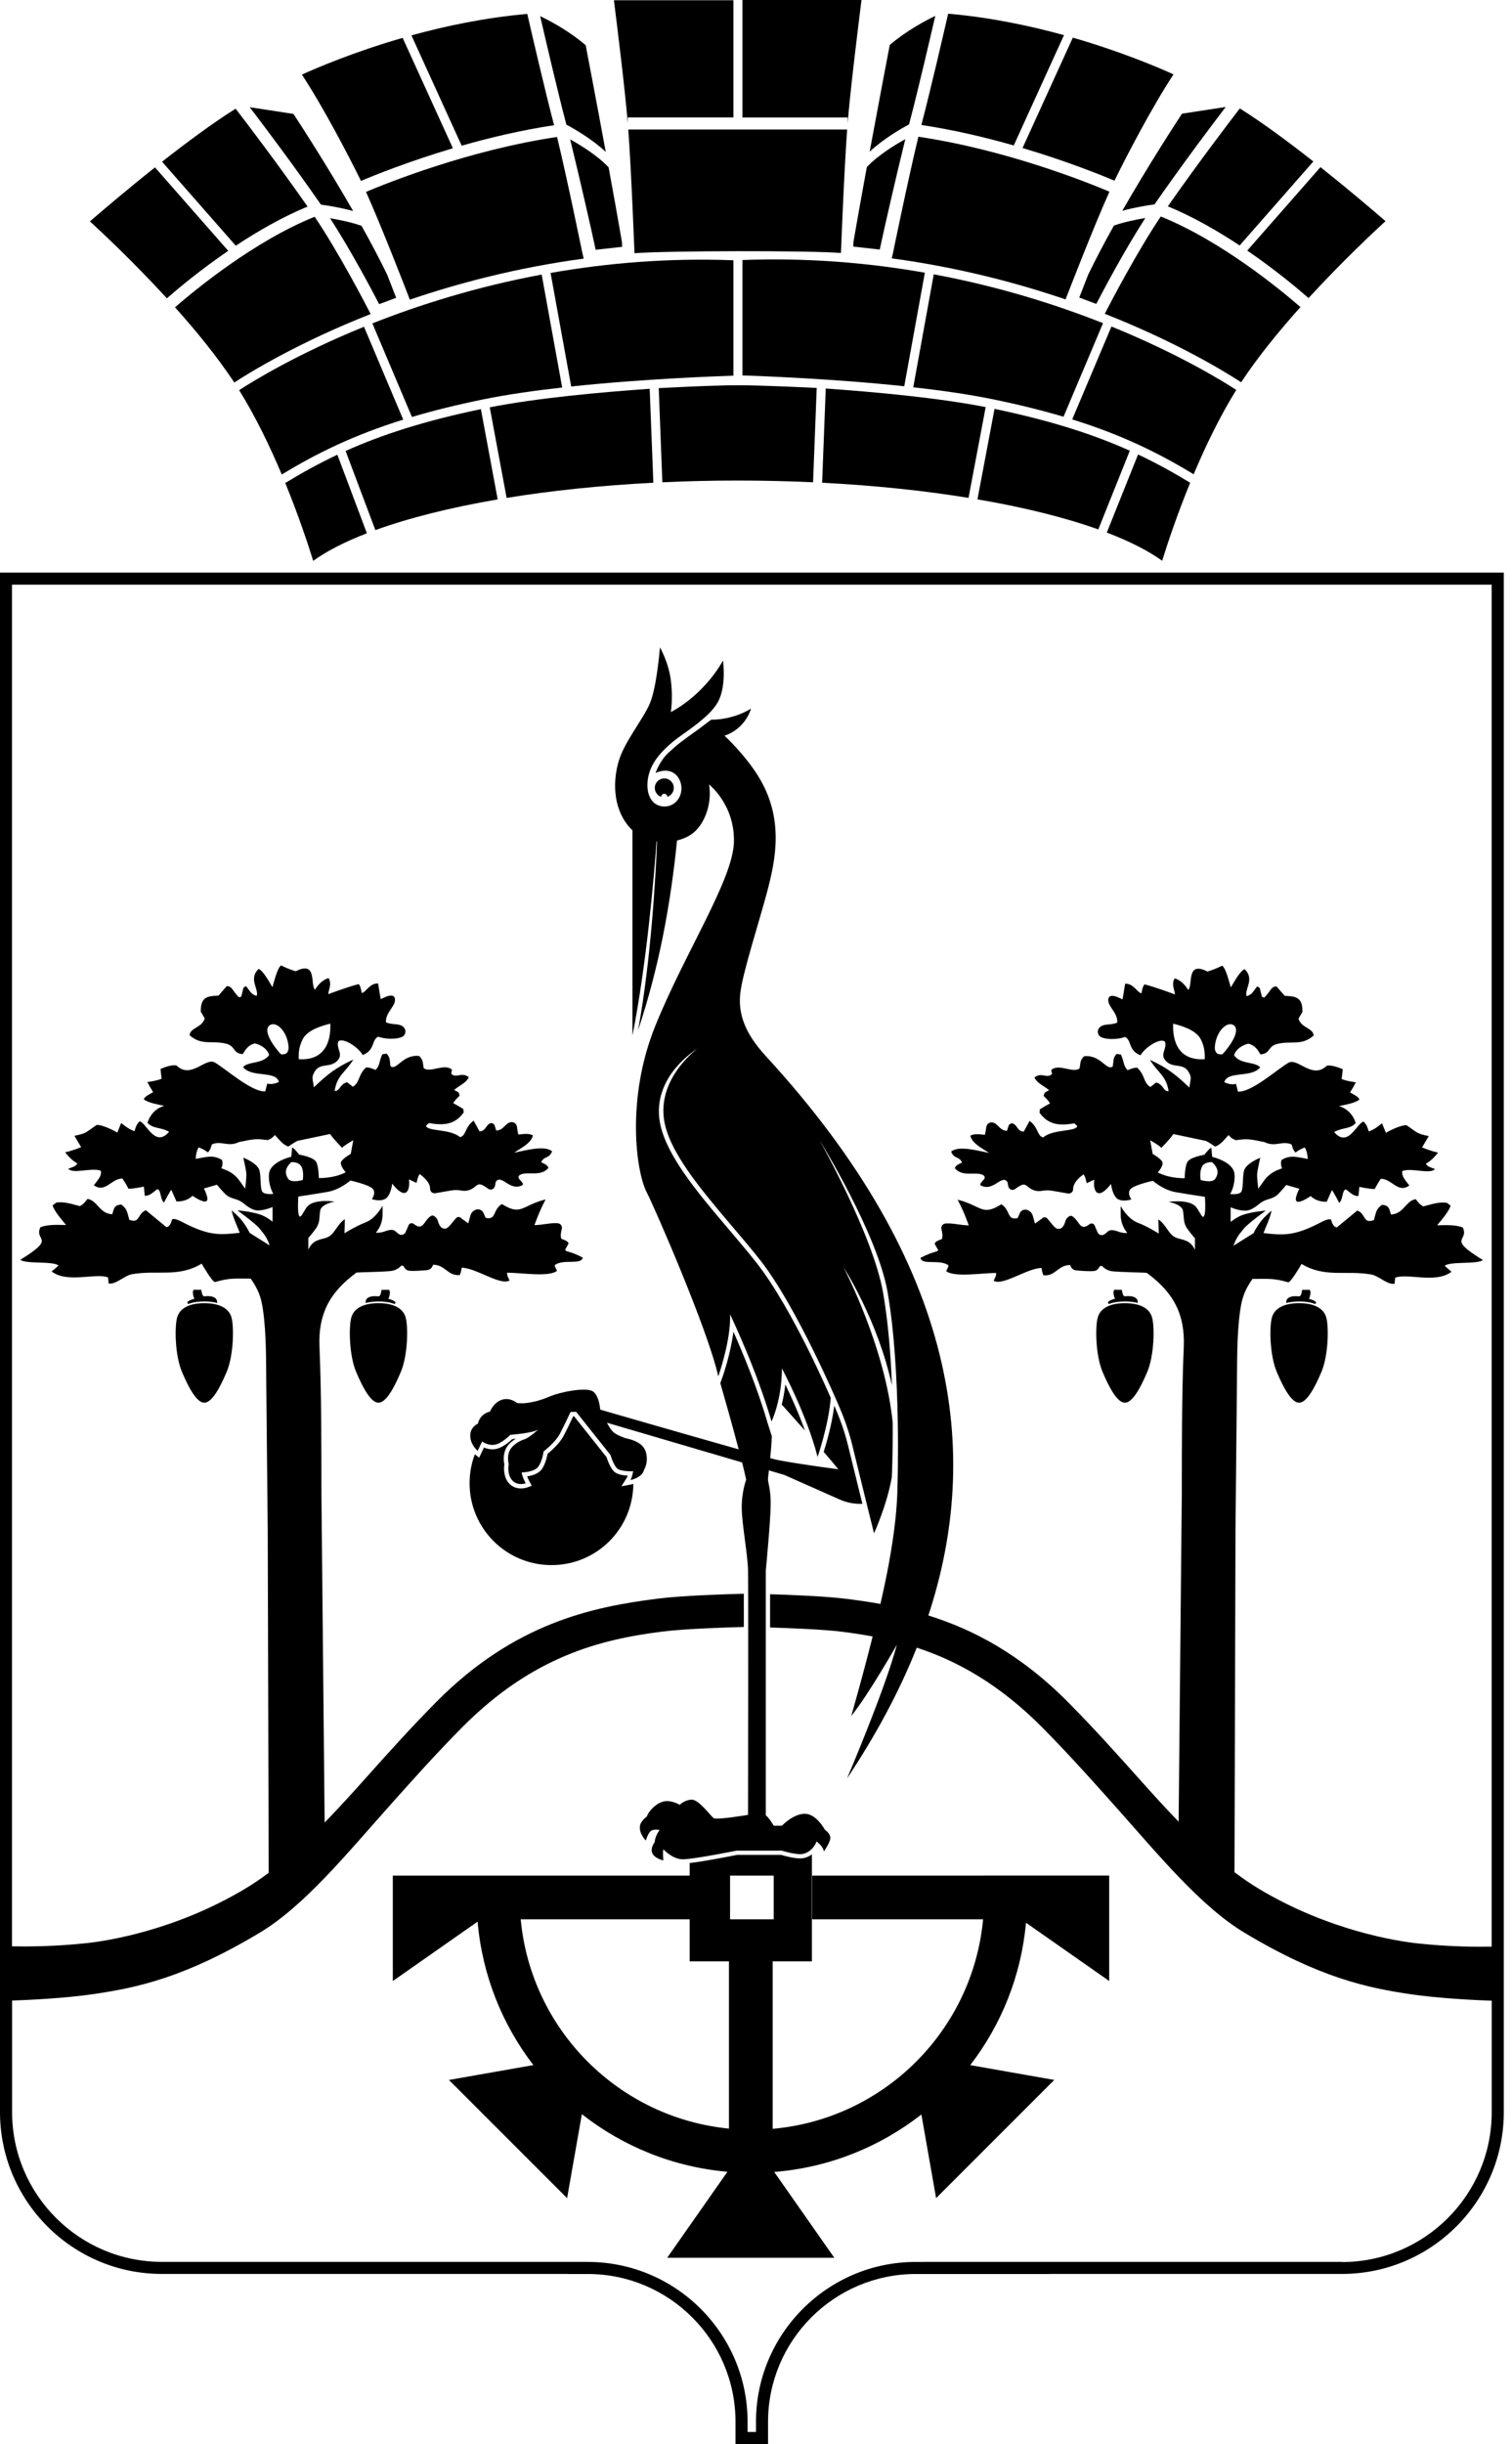 <?xml version="1.0" encoding="UTF-8"?> <svg xmlns="http://www.w3.org/2000/svg" width="112" height="181" viewBox="0 0 112 181" fill="none"><g clip-path="url(#clip0_314_259)"><path d="M48.295 135.545C48.577 135.445 48.858 135.525 48.858 135.525C48.858 135.525 48.517 135.967 48.496 136.428C48.496 136.428 48.155 136.83 48.316 137.23C48.476 137.632 49.138 137.773 49.138 137.773C49.138 137.773 49.078 137.19 49.138 136.951C49.138 136.951 49.799 137.692 50.584 137.692C51.368 137.692 54.559 137.051 54.559 137.051H57.919C57.919 137.051 58.994 137.393 59.477 137.292C59.959 137.192 60.359 136.77 60.48 136.37C60.48 136.37 60.983 136.712 61.023 137.112C61.023 137.112 61.505 136.45 61.505 136.108C61.505 135.766 61.103 135.505 61.103 135.505C61.103 135.505 60.48 134.321 59.617 134.321C58.755 134.321 57.919 135.203 57.919 135.203H57.314C57.314 135.203 56.947 134.58 56.726 134.441V116.313C56.726 116.313 57.088 112.51 57.088 111.371C57.088 110.231 56.887 109.829 56.887 109.547C56.887 109.474 56.916 109.23 56.954 108.891L58.093 109.226L62.194 111.045C62.676 111.259 63.199 111.369 63.729 111.369H63.881C63.528 109.943 63.087 108.16 62.812 107.027C62.544 105.912 62.127 104.848 61.798 104.1C61.626 105.456 61.233 106.828 61.014 107.521C61.47 108.048 61.863 108.511 62.097 108.81C62.097 108.81 61.461 108.725 60.643 108.609L60.413 108.576C59.329 108.419 58.015 108.218 57.423 108.079C57.347 108.062 57.222 108.028 57.052 107.983C57.104 107.469 57.151 106.895 57.171 106.361L56.847 105.342C56.109 102.786 54.985 100.103 54.328 98.621C54.116 100.297 53.535 101.935 53.504 102.02L53.356 102.431C53.629 103.376 54.226 105.461 54.717 107.333C50.887 106.249 44.463 104.393 44.463 104.393C44.463 104.393 44.381 103.255 43.856 103.007C43.328 102.757 41.612 103.034 40.642 103.45C39.673 103.865 38.897 103.921 38.676 103.921C38.455 103.921 38.305 103.903 38.305 103.903C38.305 103.903 37.789 103.456 37.17 103.662C36.551 103.868 36.294 104.538 36.294 104.538C36.294 104.538 35.572 104.659 35.401 105.432C35.401 105.432 34.815 105.673 34.833 106.343C34.851 107.014 35.383 107.443 35.383 107.443L35.709 106.754C35.709 106.754 36.189 107.099 36.705 106.978C37.221 106.857 37.805 106.256 37.805 106.256C37.805 106.256 39.507 106.131 39.885 105.858C39.885 105.858 39.163 106.497 38.87 106.582C38.578 106.667 37.977 106.96 37.753 107.425C37.53 107.89 37.684 108.421 37.684 108.421C37.684 108.421 37.53 109.143 37.925 109.608C38.321 110.073 38.94 109.849 38.94 109.849C38.94 109.849 38.665 109.333 38.647 109.04C38.647 109.04 39.61 109.04 39.903 108.576C40.196 108.111 40.265 107.492 40.265 107.492C40.265 107.492 41.141 106.804 41.451 106.22C41.762 105.635 42.26 104.569 42.26 104.569L42.674 104.551L45.219 107.749C45.219 107.749 45.424 108.455 45.699 108.73C45.974 109.005 46.903 108.953 46.903 108.953C46.903 108.953 46.818 109.418 46.698 109.606C46.698 109.606 47.592 109.434 47.712 108.832C47.712 108.832 48.005 108.403 47.884 107.715C47.764 107.027 47.248 106.701 46.302 106.495C46.302 106.495 45.632 106.272 45.391 106.015C45.149 105.758 44.962 105.362 44.962 105.362L54.972 108.303C55.088 108.768 55.191 109.199 55.273 109.577C55.273 109.577 54.914 110.524 54.945 111.762C54.976 113 55.379 115.075 55.41 116.284C55.441 117.493 55.41 134.401 55.41 134.401C55.41 134.401 53.077 134.799 52.858 134.638C52.639 134.477 51.754 133.253 51.231 133.273C50.709 133.293 50.349 133.655 50.349 133.655C50.349 133.655 49.627 133.212 49.004 133.454C48.38 133.695 47.96 134.316 47.92 134.517C47.92 134.517 47.437 134.859 47.397 135.259C47.357 135.659 47.598 136.041 47.84 136.303C47.84 136.303 48.021 135.641 48.302 135.541L48.295 135.545Z" fill="black"></path><path d="M58.172 102.529C58.109 103.099 58.011 103.597 57.906 104.015C58.254 104.404 58.918 105.141 59.626 105.941C59.144 104.61 58.576 103.365 58.174 102.529H58.172Z" fill="black"></path><path d="M46.032 110.064L46.425 109.445C46.445 109.412 46.47 109.351 46.494 109.277C46.001 109.253 45.657 109.148 45.471 108.962C45.19 108.681 44.991 108.107 44.928 107.908L42.522 104.882H42.461C42.307 105.213 41.965 105.926 41.728 106.375C41.453 106.893 40.808 107.461 40.557 107.669C40.52 107.894 40.412 108.366 40.169 108.752C39.927 109.137 39.413 109.28 39.047 109.333C39.098 109.467 39.165 109.608 39.217 109.709L39.389 110.03L39.045 110.156C39.025 110.162 38.837 110.229 38.589 110.229C38.22 110.229 37.907 110.089 37.682 109.823C37.271 109.34 37.327 108.667 37.36 108.442C37.32 108.254 37.246 107.754 37.467 107.298C37.624 106.972 37.921 106.721 38.207 106.549C38.108 106.558 38.019 106.567 37.943 106.574C37.744 106.764 37.255 107.186 36.775 107.298C36.678 107.32 36.578 107.331 36.475 107.331C36.234 107.331 36.015 107.269 35.849 107.199L35.492 107.952L35.179 107.7C35.179 107.7 35.177 107.7 35.175 107.695C34.922 108.361 34.784 109.083 34.784 109.838C34.784 113.188 37.498 115.905 40.85 115.905C44.202 115.905 46.888 113.217 46.914 109.89C46.825 109.917 46.763 109.93 46.751 109.932L46.03 110.071V110.064H46.032Z" fill="black"></path><path d="M38.571 142.135H51.088V145.25H53.997V157.635C45.826 156.835 39.333 150.317 38.571 142.135ZM54.08 138.902H57.313V142.135H54.08V138.902ZM72.822 138.902H60.162V142.135H72.822C72.054 150.373 65.48 156.922 57.235 157.651V145.25H60.142V137.329C59.965 137.456 59.764 137.554 59.541 137.601C59.46 137.619 59.369 137.626 59.266 137.626C58.766 137.626 58.062 137.425 57.872 137.367H54.589C54.292 137.427 52.203 137.84 51.088 137.97V138.902H29.097V146.707L35.378 142.309C35.722 146.286 37.208 149.938 39.509 152.932L33.255 154.033L36.49 157.269L38.772 159.55L42.007 162.786L43.102 156.567C46.125 158.94 49.832 160.477 53.883 160.833L49.421 167.203H61.802L57.349 160.846C61.445 160.518 65.196 158.978 68.251 156.589L69.341 162.783L72.577 159.548L74.858 157.267L78.093 154.031L71.871 152.934C74.159 149.96 75.642 146.338 76 142.39L82.162 146.704V138.899H72.813H72.822V138.902Z" fill="black"></path><path d="M73.013 30.147C69.531 29.466 64.904 29.034 61.166 28.773L60.898 35.749C64.792 35.95 68.448 36.334 71.743 36.87L73.013 30.147Z" fill="black"></path><path d="M88.16 35.751C86.937 35.005 85.684 34.307 84.301 33.657L81.986 39.44C83.659 40.079 85.045 40.778 86.086 41.527C86.488 40.235 87.192 38.115 88.16 35.751Z" fill="black"></path><path d="M91.57 28.887C91.57 28.887 91.574 28.88 91.576 28.876C90.524 28.192 87.264 26.188 82.33 24.181L79.423 31.059C83.144 32.218 85.852 33.566 88.419 35.123C89.288 33.063 90.345 30.86 91.57 28.887Z" fill="black"></path><path d="M83.69 33.378C81.052 32.193 77.919 31.168 73.669 30.281L72.404 36.98C75.854 37.569 78.889 38.325 81.356 39.207L83.69 33.378Z" fill="black"></path><path d="M85.519 15.134C87.664 12.052 89.798 9.226 90.794 7.921L87.556 8.419C87.13 9.065 85.114 12.157 83.132 15.61C84.017 15.364 84.962 15.212 85.519 15.134Z" fill="black"></path><path d="M67.649 28.679C69.721 28.913 71.747 29.202 73.468 29.553C75.457 29.959 77.206 30.395 78.779 30.862L81.706 23.933C78.241 22.561 74.004 21.216 69.167 20.315L67.649 28.679Z" fill="black"></path><path d="M91.826 18.179L97.285 11.958C95.475 10.535 93.534 9.094 91.838 8.03C91.105 8.982 88.837 11.952 86.506 15.279C88.379 16.052 90.211 17.109 91.826 18.179Z" fill="black"></path><path d="M96.93 22.074C99.402 19.379 101.761 17.174 102.63 16.376C101.587 15.476 99.804 13.961 97.813 12.377L92.388 18.557C94.461 19.976 96.115 21.361 96.93 22.074Z" fill="black"></path><path d="M82.511 16.707C81.832 17.924 81.177 19.16 80.614 20.324C80.326 21.05 80.091 21.658 79.944 22.036L81.206 22.507C81.747 21.468 83.307 18.512 84.84 16.144C84.111 16.269 83.204 16.456 82.511 16.707Z" fill="black"></path><path d="M36.866 36.984L35.621 30.299C31.373 31.184 28.241 32.212 25.6 33.396L27.805 39.257C30.29 38.356 33.362 37.585 36.866 36.984Z" fill="black"></path><path d="M43.156 18.816C43.142 18.756 42.016 13.246 41.263 10.142C34.73 11.116 28.703 13.538 27.112 14.211C28.326 16.921 30.14 21.62 30.359 22.192C33.894 20.986 38.26 19.824 43.238 19.151L43.156 18.816Z" fill="black"></path><path d="M66.134 18.798L66.052 19.133C71.03 19.806 75.396 20.97 78.931 22.174C79.152 21.602 80.967 16.903 82.18 14.195C80.587 13.52 74.563 11.098 68.029 10.126C67.274 13.227 66.148 18.738 66.134 18.798Z" fill="black"></path><path d="M30.513 30.88C32.084 30.413 33.834 29.977 35.822 29.571C37.545 29.22 39.569 28.932 41.643 28.697L40.124 20.334C35.286 21.234 31.05 22.579 27.584 23.949L30.513 30.88Z" fill="black"></path><path d="M68.508 20.195C64.39 19.471 59.854 19.073 54.996 19.256V27.801C56.352 27.852 61.728 28.042 66.982 28.605L68.508 20.195Z" fill="black"></path><path d="M48.396 35.749L48.125 28.791C44.387 29.052 39.76 29.484 36.278 30.163L37.527 36.873C40.83 36.337 44.494 35.95 48.396 35.749Z" fill="black"></path><path d="M54.645 35.588C56.547 35.588 58.412 35.631 60.227 35.716L60.497 28.729C60.497 28.729 56.591 28.53 54.645 28.53C52.699 28.53 48.795 28.744 48.795 28.744L49.063 35.716C50.878 35.631 52.744 35.588 54.645 35.588Z" fill="black"></path><path d="M54.326 19.274C49.459 19.091 44.91 19.487 40.783 20.213L42.311 28.623C47.607 28.056 53.027 27.868 54.326 27.819V19.274Z" fill="black"></path><path d="M96.329 22.74C94.827 21.435 90.443 17.828 85.983 16.034C84.243 18.61 82.267 22.398 81.834 23.238C87.201 25.349 90.792 27.562 91.938 28.31C93.165 26.442 94.747 24.507 96.329 22.74Z" fill="black"></path><path d="M24.451 16.162C25.984 18.53 27.546 21.484 28.087 22.525L29.347 22.054C29.202 21.676 28.965 21.068 28.679 20.342C28.116 19.178 27.461 17.942 26.779 16.725C26.089 16.474 25.182 16.287 24.451 16.162Z" fill="black"></path><path d="M26.159 15.628C24.177 12.175 22.162 9.083 21.737 8.437L18.497 7.939C19.494 9.244 21.628 12.07 23.773 15.152C24.331 15.23 25.274 15.382 26.159 15.628Z" fill="black"></path><path d="M26.737 13.399C27.684 12.997 30.236 11.963 33.548 10.979L29.825 2.804C26.174 3.858 23.414 5.047 22.364 5.525C23.966 7.965 25.852 11.592 26.668 13.254C26.69 13.301 26.712 13.35 26.737 13.399Z" fill="black"></path><path d="M22.784 15.297C20.454 11.97 18.186 9 17.453 8.048C15.759 9.112 13.818 10.553 12.005 11.976L17.466 18.197C19.08 17.127 20.912 16.07 22.784 15.297Z" fill="black"></path><path d="M82.553 13.382C82.578 13.332 82.602 13.283 82.625 13.236C83.438 11.574 85.324 7.947 86.926 5.507C85.876 5.029 83.116 3.841 79.468 2.788L75.743 10.962C79.054 11.945 81.606 12.979 82.553 13.382Z" fill="black"></path><path d="M27.177 39.492L24.99 33.675C23.609 34.325 22.355 35.023 21.131 35.769C22.094 38.124 22.798 40.238 23.2 41.532C24.214 40.803 25.557 40.117 27.177 39.492Z" fill="black"></path><path d="M20.872 35.141C23.439 33.581 26.15 32.236 29.868 31.076L26.963 24.199C22.029 26.205 18.77 28.207 17.715 28.893C17.717 28.898 17.719 28.9 17.721 28.904C18.946 30.878 20.003 33.081 20.872 35.141Z" fill="black"></path><path d="M41.044 9.272C41.038 9.252 41.033 9.232 41.029 9.212C40.405 6.857 39.362 2.359 39.058 1.032C35.977 1.298 33.032 1.917 30.477 2.62L34.198 10.79C36.28 10.193 38.627 9.637 41.044 9.272Z" fill="black"></path><path d="M12.361 22.092C13.178 21.379 14.83 19.994 16.905 18.575L11.48 12.395C9.487 13.979 7.706 15.494 6.661 16.394C7.53 17.192 9.889 19.397 12.361 22.092Z" fill="black"></path><path d="M12.962 22.758C14.547 24.525 16.126 26.46 17.353 28.328C18.499 27.58 22.092 25.368 27.457 23.256C27.026 22.416 25.051 18.629 23.308 16.052C18.848 17.846 14.464 21.453 12.962 22.758Z" fill="black"></path><path d="M63.206 18.262L65.167 18.481C65.42 17.261 66.383 13.04 67.06 10.305C66.327 10.707 65.053 11.48 64.209 12.374C63.862 14.262 63.516 16.193 63.221 17.896C63.215 18.032 63.21 18.157 63.206 18.262Z" fill="black"></path><path d="M62.788 9.128C62.991 6.603 63.614 1.6 63.815 0H54.996V8.699H62.788V9.128Z" fill="black"></path><path d="M67.4 8.967C67.972 6.806 68.901 2.82 69.279 1.178C68.466 1.571 67.103 2.306 65.907 3.332C65.782 3.991 65.127 7.407 64.419 11.235C65.393 10.31 66.814 9.483 67.335 9.215C67.357 9.128 67.38 9.045 67.4 8.967Z" fill="black"></path><path d="M68.249 9.255C70.664 9.619 73.011 10.178 75.093 10.772L78.813 2.603C76.26 1.899 73.314 1.281 70.235 1.015C69.929 2.342 68.888 6.84 68.265 9.195C68.258 9.215 68.254 9.235 68.249 9.255Z" fill="black"></path><path d="M62.294 18.734V18.694C62.298 18.631 62.519 12.759 62.752 9.593H46.539C46.771 12.755 46.994 18.649 46.997 18.709V18.752C49.434 18.564 59.856 18.546 62.294 18.734Z" fill="black"></path><path d="M44.123 18.497L46.085 18.28C46.081 18.175 46.076 18.05 46.069 17.914C45.777 16.209 45.428 14.28 45.082 12.392C44.239 11.499 42.964 10.725 42.233 10.323C42.908 13.058 43.871 17.279 44.123 18.497Z" fill="black"></path><path d="M46.503 8.698H54.326V0.018H45.475C45.676 1.617 46.3 6.62 46.503 9.145V8.698Z" fill="black"></path><path d="M41.956 9.233C42.477 9.501 43.898 10.326 44.872 11.253C44.166 7.425 43.511 4.009 43.384 3.35C42.191 2.324 40.828 1.587 40.012 1.196C40.392 2.838 41.319 6.824 41.891 8.985C41.914 9.063 41.934 9.146 41.956 9.233Z" fill="black"></path><path d="M15.134 103.879C15.686 103.879 16.278 102.813 16.792 101.591C17.306 100.367 17.344 98.275 17.147 97.567C16.951 96.856 16.2 96.508 15.134 96.508C14.068 96.508 13.319 96.856 13.121 97.567C12.924 98.278 12.962 100.369 13.476 101.591C13.99 102.813 14.582 103.879 15.134 103.879Z" fill="black"></path><path d="M13.945 96.57C14.271 96.445 14.669 96.38 15.134 96.38C15.489 96.38 15.809 96.418 16.084 96.492C16.104 96.293 16.032 95.911 15.134 95.998C14.957 96.016 14.91 95.52 14.91 95.52C14.91 95.52 14.546 95.52 14.403 95.513C14.193 95.509 14.32 96.061 14.403 96.181C14.403 96.181 14.068 96.255 13.925 96.385C13.838 96.463 13.892 96.528 13.945 96.566V96.57Z" fill="black"></path><path d="M28.036 96.508C26.97 96.508 26.221 96.856 26.023 97.567C25.826 98.278 25.864 100.369 26.378 101.591C26.892 102.816 27.484 103.879 28.036 103.879C28.588 103.879 29.18 102.813 29.694 101.591C30.208 100.367 30.246 98.275 30.049 97.567C29.852 96.856 29.102 96.508 28.036 96.508Z" fill="black"></path><path d="M28.035 96.38C28.5 96.38 28.898 96.445 29.224 96.57C29.278 96.532 29.331 96.467 29.244 96.389C29.101 96.259 28.766 96.186 28.766 96.186C28.849 96.063 28.976 95.513 28.766 95.518C28.623 95.52 28.259 95.524 28.259 95.524C28.259 95.524 28.212 96.02 28.035 96.002C27.137 95.913 27.063 96.295 27.086 96.496C27.36 96.422 27.68 96.385 28.035 96.385V96.38Z" fill="black"></path><path d="M96.229 96.508C95.163 96.508 94.414 96.856 94.215 97.567C94.019 98.278 94.057 100.369 94.571 101.591C95.085 102.813 95.677 103.879 96.229 103.879C96.781 103.879 97.373 102.813 97.887 101.591C98.4 100.367 98.439 98.275 98.242 97.567C98.045 96.856 97.294 96.508 96.229 96.508Z" fill="black"></path><path d="M96.228 96.38C96.693 96.38 97.091 96.445 97.417 96.57C97.471 96.532 97.524 96.467 97.437 96.389C97.294 96.259 96.959 96.186 96.959 96.186C97.041 96.063 97.169 95.513 96.959 95.518C96.816 95.52 96.452 95.524 96.452 95.524C96.452 95.524 96.405 96.02 96.228 96.002C95.33 95.913 95.256 96.295 95.279 96.496C95.553 96.422 95.873 96.385 96.228 96.385V96.38Z" fill="black"></path><path d="M83.327 103.879C83.879 103.879 84.471 102.813 84.985 101.591C85.499 100.367 85.537 98.275 85.34 97.567C85.143 96.856 84.393 96.508 83.327 96.508C82.261 96.508 81.512 96.856 81.314 97.567C81.117 98.278 81.155 100.369 81.669 101.591C82.183 102.816 82.775 103.879 83.327 103.879Z" fill="black"></path><path d="M82.138 96.57C82.464 96.445 82.862 96.38 83.327 96.38C83.682 96.38 84.001 96.418 84.276 96.492C84.296 96.293 84.225 95.911 83.327 95.998C83.15 96.016 83.103 95.52 83.103 95.52C83.103 95.52 82.739 95.52 82.596 95.513C82.386 95.509 82.513 96.061 82.596 96.181C82.596 96.181 82.261 96.255 82.118 96.385C82.031 96.463 82.084 96.528 82.138 96.566V96.57Z" fill="black"></path><path d="M48.979 59.011C48.979 58.886 49.082 58.783 49.207 58.783C49.332 58.783 49.435 58.886 49.435 59.011C49.709 58.915 49.911 58.656 49.911 58.35C49.911 57.961 49.596 57.646 49.207 57.646C48.818 57.646 48.503 57.961 48.503 58.35C48.503 58.658 48.702 58.917 48.979 59.011Z" fill="black"></path><path d="M89.024 86.419C89.217 86.012 89.789 86.066 89.789 86.066C90.291 86.544 90.258 86.919 90.03 87.284C89.8 87.652 88.939 87.386 88.939 87.386C88.939 87.386 88.832 86.825 89.024 86.421V86.419ZM89.985 77.559C90.055 76.388 90.906 75.562 91.406 75.941C91.936 76.373 90.973 77.629 90.557 78.069C90.309 78.111 90.159 78.026 90.126 77.99C90.021 77.874 89.976 77.716 89.985 77.559ZM86.897 75.807C87.447 75.944 88.533 76.241 88.922 76.918C89.185 77.421 89.259 77.859 89.239 78.439C87.004 78.583 86.864 76.659 86.9 75.807H86.897ZM86.079 86.008C85.905 85.746 85.385 85.458 85.385 85.458L85.199 84.448C85.199 84.448 85.834 84.79 86.024 85.004C86.024 85.004 86.669 84.361 86.913 83.983L89.335 84.493C89.61 84.64 89.751 84.734 90.008 84.913C90.421 84.776 90.694 84.392 91.002 84.057C91.228 84.291 91.214 84.296 91.531 84.437C92.2 84.359 92.338 84.329 93.008 84.448L93.67 84.582C94.501 84.98 94.95 84.444 95.67 84.752C95.757 85.016 95.775 85.136 95.96 85.351C96.273 85.134 96.297 85.121 96.648 84.975C96.8 85.201 96.858 85.558 96.872 85.827C96.065 85.688 95.585 85.505 94.926 85.905C94.854 86.115 94.892 86.408 94.979 86.515L94.653 86.642C94.24 86.803 93.882 87.082 93.625 87.444L93.205 88.034C93.205 88.034 93.1 87.198 93.122 86.935C93.154 86.577 93.35 85.742 93.35 85.742C93.35 85.742 92.383 86.106 92.171 86.635C92.025 87 92.115 88.005 91.947 88.258C91.779 88.51 91.123 88.423 91.123 88.423C91.123 88.423 91.52 87.786 91.444 86.944C91.362 86.025 89.793 85.675 89.793 85.675C89.793 85.675 89.748 85.288 89.739 85.044C89.733 84.843 89.208 85.52 89.208 85.52C89.208 85.52 88.09 85.688 87.923 86.108C87.755 86.528 87.755 87.254 87.755 87.254C87.755 87.254 86.634 87.29 85.764 86.825C85.764 86.825 86.256 86.276 86.084 86.014L86.079 86.008ZM22.425 87.384C22.425 87.384 21.564 87.65 21.334 87.281C21.107 86.917 21.073 86.544 21.576 86.064C21.576 86.064 22.145 86.012 22.34 86.416C22.532 86.823 22.425 87.382 22.425 87.382V87.384ZM22.443 76.918C22.831 76.241 23.917 75.944 24.467 75.807C24.503 76.659 24.362 78.583 22.128 78.439C22.105 77.859 22.181 77.421 22.445 76.918H22.443ZM20.805 78.069C20.389 77.631 19.426 76.375 19.956 75.941C20.456 75.562 21.308 76.388 21.377 77.559C21.386 77.716 21.341 77.874 21.236 77.99C21.203 78.026 21.051 78.111 20.805 78.069ZM18.244 86.93C18.267 87.194 18.162 88.03 18.162 88.03L17.741 87.44C17.485 87.078 17.127 86.801 16.714 86.638L16.387 86.51C16.474 86.403 16.515 86.11 16.441 85.9C15.78 85.498 15.299 85.684 14.495 85.822C14.508 85.554 14.566 85.197 14.718 84.971C15.069 85.116 15.094 85.129 15.406 85.346C15.592 85.132 15.607 85.011 15.697 84.747C16.416 84.439 16.866 84.975 17.697 84.578L18.358 84.444C19.031 84.325 19.167 84.354 19.835 84.432C20.15 84.291 20.139 84.287 20.365 84.052C20.675 84.388 20.946 84.772 21.359 84.908C21.616 84.73 21.757 84.636 22.032 84.488L24.454 83.979C24.697 84.356 25.343 85 25.343 85C25.533 84.788 26.168 84.444 26.168 84.444L25.982 85.453C25.982 85.453 25.461 85.744 25.287 86.003C25.113 86.264 25.607 86.814 25.607 86.814C24.737 87.277 23.616 87.243 23.616 87.243C23.616 87.243 23.616 86.517 23.448 86.097C23.281 85.677 22.163 85.509 22.163 85.509C22.163 85.509 21.64 84.832 21.632 85.033C21.623 85.277 21.578 85.663 21.578 85.663C21.578 85.663 20.012 86.014 19.927 86.933C19.851 87.775 20.248 88.412 20.248 88.412C20.248 88.412 19.591 88.499 19.424 88.246C19.256 87.994 19.346 86.989 19.201 86.624C18.988 86.093 18.021 85.731 18.021 85.731C18.021 85.731 18.22 86.566 18.249 86.924L18.244 86.93ZM99.406 167.504H68.443V167.509H67.838C61.311 167.509 55.999 172.82 55.999 179.347V180.102H55.376V179.347C55.376 172.82 50.065 167.509 43.538 167.509H43.475V167.504H11.988C5.872 167.504 0.896 162.528 0.896 156.412V148.154C1.98 148.116 4.802 147.989 6.963 147.669C10.117 147.202 13.672 146.469 19.238 143.129C22.568 141.131 25.725 137.232 29.001 133.565C30.625 131.747 32.308 129.865 34.207 127.946C39.422 122.681 44.425 121.414 49.055 120.829C50.715 120.619 53.79 120.521 55.099 120.485C55.099 119.546 55.099 118.709 55.097 118.025C53.783 118.058 50.545 118.159 48.72 118.389C43.858 119.004 38.104 120.197 32.303 126.055C30.355 128.024 28.65 129.932 27.001 131.776C25.98 132.92 25.003 133.988 24.047 134.971L23.81 110.682C23.803 107.038 23.817 103.374 23.665 99.734C23.567 97.363 24.373 95.727 26.411 94.239C26.773 94.212 28.176 94.201 28.936 94.127C29.218 94.101 29.481 93.973 29.68 93.772L29.687 93.766C29.747 93.703 29.85 93.714 29.899 93.786L29.979 93.906C30.053 94.018 30.174 94.092 30.306 94.105C30.67 94.143 31.213 94.096 31.626 94.061C31.8 94.045 31.959 93.942 32.028 93.781C32.046 93.741 32.064 93.701 32.087 93.66C33.014 93.678 33.159 94.514 34.064 94.422C34.151 94.177 34.16 94.136 34.2 93.879C35.268 93.9 37.087 95.236 37.746 94.825C37.632 94.572 37.57 94.519 37.556 94.253C38.593 94.242 40.557 94.59 41.234 94.136C41.25 94.125 41.254 94.105 41.248 94.087L41.105 93.786C41.082 93.739 41.096 93.681 41.138 93.654C41.802 93.229 43.069 93.694 43.165 93.131C42.655 92.865 42.441 92.796 41.943 92.644C41.882 92.626 41.853 92.557 41.885 92.501L42.09 92.143C42.119 92.094 42.108 92.029 42.066 91.989C41.92 91.851 41.8 91.824 41.581 91.743C41.498 91.482 41.556 91.261 41.616 90.997C41.634 90.921 41.625 90.841 41.59 90.771C41.536 90.669 41.433 90.599 41.319 90.588C40.794 90.541 40.195 90.72 39.587 90.727C39.869 89.974 40.046 89.531 40.416 88.823C38.649 89.263 38.624 90.076 37.177 89.165C36.491 89.576 36.781 90.385 35.972 90.186C35.894 90.025 35.852 89.909 35.811 89.82C35.706 89.585 35.418 89.491 35.19 89.609C34.828 89.797 34.862 90.012 34.687 90.593L34.187 90.237C34.144 90.175 34.075 90.135 34.001 90.126C33.921 90.117 33.84 90.146 33.787 90.204C33.499 90.514 33.329 90.807 33.103 90.946C32.974 91.024 32.77 90.984 32.667 90.874C32.368 90.559 32.542 90.298 32.147 90.052C32.082 90.012 31.997 90.003 31.932 90.043C31.372 90.389 31.374 91.207 30.648 90.64C30.518 90.539 30.328 90.584 30.265 90.736C30.187 90.928 30.091 91.153 30.04 91.256C29.955 91.428 29.745 91.502 29.577 91.408C29.229 91.212 29.271 90.899 28.449 91.209C28.308 91.263 28.058 91.305 27.85 91.292L28.058 90.986C28.243 90.662 28.339 90.298 28.339 89.925V89.294C28.339 89.294 27.837 90.233 27.095 90.519C26.308 90.823 25.517 91.332 25.517 91.332L25.546 90.289C25.113 90.55 24.851 91.158 24.532 91.448C24.212 91.739 23.924 91.681 23.459 91.882C22.995 92.083 22.838 92.552 22.838 92.552V91.681C22.838 91.681 23.082 91.419 23.401 90.975C23.721 90.53 23.634 90.144 23.721 89.645C23.808 89.145 24.793 88.986 24.793 88.986C24.793 88.986 23.408 88.776 22.84 89.277C22.508 89.569 22.302 90.32 22.157 90.03C22.011 89.739 22.099 88.611 22.099 88.611C22.099 88.611 23.323 88.43 24.273 88.264C25.193 88.103 25.953 87.424 25.953 87.424C25.953 87.424 27.401 87.744 27.633 88.063C27.866 88.383 27.546 88.801 27.546 88.801C27.546 88.801 28.091 88.999 28.509 88.801C28.945 88.593 29.054 87.654 29.054 87.654C29.054 87.654 29.72 88.582 30.098 88.291C30.323 88.117 30.33 87.67 30.299 87.341L30.853 87.603C30.916 87.371 30.945 87.134 31.09 86.944C31.664 87.375 31.877 87.733 31.861 88.079C31.881 88.267 32.057 88.398 32.243 88.365L33.403 88.164C33.63 88.124 33.863 88.121 34.091 88.155L34.223 88.175C34.522 88.22 34.83 88.146 35.074 87.965C35.44 87.692 35.472 87.529 36.16 88.034C36.214 88.072 36.276 88.094 36.341 88.097C36.468 88.097 36.587 88.023 36.636 87.907C36.674 87.815 36.69 87.724 36.701 87.621C36.718 87.456 36.873 87.328 37.036 87.359C37.337 87.42 37.597 87.719 38.014 87.844C38.238 87.911 38.479 87.882 38.685 87.775C38.741 87.746 38.752 87.672 38.716 87.621C38.62 87.485 38.564 87.42 38.468 87.321C38.381 87.234 38.392 87.085 38.497 87.02C39.018 86.689 40.048 87.198 40.627 86.486C40.513 86.24 40.336 86.195 40.086 86.072C40.294 85.592 40.669 85.835 40.897 85.268C40.352 84.774 38.81 85.228 38.084 85.362C38.638 84.991 39.331 84.667 39.478 84.084C39.138 83.905 38.792 83.988 38.394 84.019C38.343 83.796 38.316 83.639 38.294 83.454C38.271 83.266 38.122 83.109 37.932 83.101C37.447 83.076 37.322 83.735 36.757 83.719L36.645 83.36C36.598 83.208 36.424 83.125 36.281 83.201C35.959 83.371 35.961 83.787 35.514 83.778L35.085 82.989C34.406 83.494 34.553 84.077 34.082 84.216C33.333 83.576 31.68 83.807 31.55 83.373L31.767 83.17C32.793 83.342 33.669 83.34 34.352 82.377L34.316 82.124C34.062 81.968 33.832 81.834 33.568 81.691C33.747 81.427 33.832 81.353 34.048 81.136C33.946 80.822 34.001 80.929 33.639 80.714C34.1 80.341 34.513 80.209 34.728 79.776C34.185 79.34 33.798 79.903 33.42 79.512L33.481 79.217C32.916 78.714 31.885 79.483 31.385 79.103C31.291 78.6 31.363 78.527 31.047 78.201C29.798 78.069 29.385 79.322 28.922 78.954C28.855 78.498 28.911 78.305 28.634 78.028L28.322 78.073C28.051 78.659 28.161 78.882 27.821 79.235L27.743 79.201C27.468 79.097 27.425 79.067 27.119 79.045C26.509 79.61 26.663 80.176 26.136 80.477L25.707 80.144C25.146 80.301 25.18 80.828 24.787 80.788C24.974 79.608 25.573 79.447 26.172 78.466C24.898 79.052 24.266 79.552 23.247 80.522C23.191 79.923 23.024 79.818 23.321 79.34C23.763 78.632 24.574 79.175 25.09 78.422C25.379 78.002 24.883 77.579 25.064 77.115C25.432 76.822 26.543 77.55 26.869 78.131C27.805 77.76 27.501 77.014 28.015 76.773C28.433 76.933 29.298 77.01 29.785 76.786C30.049 76.665 30.113 76.31 29.921 76.093C29.611 75.745 29.115 75.935 28.59 75.711C28.534 74.934 29.407 74.471 29.238 73.899C29.209 73.801 29.115 73.734 29.014 73.729C28.733 73.716 28.491 73.863 28.199 73.991L28.006 72.829C27.363 72.8 27.072 73.546 26.789 73.531C26.789 73.531 26.742 73.061 26.572 72.878C25.732 73.088 24.317 73.624 24.317 73.624C24.333 73.271 24.599 72.916 24.346 72.438C24.346 72.438 23.83 72.5 23.332 73.291C22.961 72.921 23.517 71.111 21.906 71.928C21.457 71.781 21.238 71.703 20.818 71.493C20.537 71.701 20.302 72.697 20.181 73.104C19.922 72.697 19.524 71.919 19.16 71.752C18.374 72.487 19.203 73.265 19.011 73.754C18.588 73.627 18.546 73.428 18.229 73.028L18.041 73.135L17.869 73.808L17.706 73.859C17.201 73.365 17.216 73.039 16.796 73.028C16.727 73.106 16.189 73.729 16.184 73.729C15.424 73.767 14.846 73.785 14.875 74.92L15.165 75.419C14.957 76.122 14.084 76.098 14.043 76.665C14.926 77.452 15.715 77.036 16.732 77.287C17.478 77.47 17.221 78.017 17.989 78.062C18.193 77.695 18.423 77.374 18.883 77.269C19.326 77.376 19.804 77.669 19.938 78.127C19.462 78.822 18.369 78.58 18.005 79.029C18.678 79.836 20.418 79.26 20.662 80.122C20.662 80.122 20.184 80.37 19.795 80.243L19.65 80.822C18.628 80.884 16.723 79.146 15.909 78.683C15.223 78.288 14.151 79.948 13.072 78.904C12.629 78.813 11.889 79.166 11.889 79.166C11.914 79.421 11.939 79.628 11.974 79.883C11.639 80.042 10.915 80.131 10.915 80.131C11.063 80.417 11.174 80.609 11.344 80.88C11.089 81.034 10.727 81.181 10.649 81.407C10.996 81.686 11.7 81.787 12.166 81.894C11.161 82.18 10.926 83.15 10.926 83.15C11.362 83.619 11.842 83.442 12.526 83.813C11.489 85.022 10.866 83.183 10.343 83.036C10.088 83.308 10.082 83.407 9.959 83.773C9.512 83.597 9.351 83.454 8.973 83.168L8.692 83.871C8.692 83.871 7.724 83.306 7.168 83.306C6.395 83.82 6.433 83.939 5.512 84.111L6.011 84.955C6.011 84.955 5.231 85.27 4.826 85.331C4.826 85.331 5.24 85.909 5.727 86.155C5.599 86.403 5.394 86.412 5.057 86.555C5.412 86.975 6.808 86.432 7.474 86.705C7.535 87.12 7.246 87.382 6.951 87.773C7.798 88.387 8.263 87.257 9.07 87.279C9.26 87.561 9.36 87.73 9.519 88.032C9.896 88.045 10.656 87.873 10.656 87.873L10.721 88.548C11.168 88.609 11.574 88.021 11.693 88.072C11.934 88.175 11.858 88.783 12.142 89.062C12.216 88.939 12.607 88.182 12.689 88.115L13.074 88.977C13.541 88.984 13.947 88.859 14.265 88.555C14.265 88.555 14.991 89.076 15.27 88.964C15.549 88.852 15.103 88.014 15.103 88.014L16.072 87.735C16.072 87.735 16.331 88.07 16.696 88.434C16.877 88.615 17.147 88.722 17.373 88.783C17.634 88.852 17.878 88.973 18.085 89.147C18.34 89.362 18.711 89.621 19.044 89.636C19.585 89.663 20.19 89.384 20.19 89.384V90.474C20.19 90.474 19.757 90.108 19.267 89.942C18.586 89.712 17.59 89.634 17.59 89.634C17.59 89.634 18.93 90.613 19.212 90.964C19.29 91.06 19.368 91.158 19.442 91.25C19.681 91.54 19.862 91.873 19.978 92.233L18.49 91.301C18.311 90.914 18.041 90.532 17.871 90.331C17.612 90.021 17.16 89.634 17.16 89.634C17.25 90.153 17.61 90.888 17.757 91.294C16.247 91.475 15.48 91.482 13.764 90.633C13.498 90.501 12.949 90.17 12.743 90.304C12.743 90.304 12.649 90.841 12.323 90.876L10.808 89.627C10.158 89.869 10.403 90.635 9.579 90.334C9.411 89.748 9.423 89.527 8.982 89.203C8.473 89.243 8.455 89.449 8.314 89.922C7.358 89.88 7.206 88.881 6.48 88.787L6.426 88.854C6.214 89.118 6.201 89.142 5.926 89.323C5.343 89.176 4.733 88.959 4.161 89.062L3.895 89.268C4.053 89.75 4.558 90.302 4.893 90.718C4.259 90.713 3.566 90.657 2.99 90.888C2.505 91.949 4.245 91.607 1.506 93.294C1.953 93.629 3.879 93.372 4.337 93.716C4.161 93.877 4.009 94.007 3.825 94.157C4.992 95.061 7.108 94.242 8.002 94.601L8.046 95.048C8.562 95.151 9.219 94.463 9.771 94.364C11.659 94.029 13.185 94.632 14.942 93.58C14.942 93.611 15.733 94.943 15.918 94.943C17.026 94.626 17.37 94.691 18.573 94.691C19.131 95.497 19.341 96.042 19.48 97.003C19.75 98.88 19.701 100.987 19.728 102.895L19.831 113.248L19.904 138.691C19.337 139.118 18.763 139.507 18.179 139.858C12.998 142.966 7.921 143.736 6.466 143.895C3.991 144.168 1.796 144.157 0.887 144.136V43.299H110.493V144.159C109.554 144.179 107.396 144.183 104.965 143.915C103.513 143.754 98.434 142.986 93.252 139.878C92.64 139.511 92.039 139.098 91.444 138.646L91.518 113.268L91.621 102.916C91.648 101.007 91.596 98.9 91.869 97.023C92.007 96.063 92.22 95.517 92.776 94.711C93.98 94.711 94.322 94.646 95.431 94.963C95.616 94.963 96.407 93.632 96.407 93.6C98.161 94.653 99.689 94.049 101.577 94.385C102.129 94.483 102.786 95.169 103.302 95.068L103.347 94.621C104.241 94.262 106.357 95.082 107.523 94.177C107.338 94.027 107.186 93.897 107.012 93.737C107.47 93.392 109.396 93.649 109.843 93.314C107.103 91.629 108.842 91.969 108.359 90.908C107.783 90.678 107.088 90.733 106.455 90.738C106.79 90.325 107.295 89.77 107.454 89.288L107.188 89.082C106.616 88.977 106.006 89.194 105.423 89.344C105.148 89.163 105.135 89.14 104.922 88.874L104.869 88.807C104.143 88.901 103.991 89.898 103.034 89.942C102.894 89.466 102.876 89.263 102.366 89.223C101.926 89.547 101.937 89.768 101.77 90.354C100.945 90.657 101.193 89.889 100.541 89.647L99.026 90.897C98.697 90.859 98.606 90.325 98.606 90.325C98.4 90.191 97.85 90.519 97.585 90.653C95.868 91.502 95.102 91.498 93.592 91.314C93.739 90.908 94.099 90.173 94.188 89.654C94.188 89.654 93.737 90.041 93.478 90.351C93.31 90.552 93.037 90.934 92.859 91.321L91.371 92.253C91.487 91.895 91.668 91.56 91.907 91.27C91.981 91.18 92.061 91.082 92.137 90.984C92.416 90.631 93.759 89.654 93.759 89.654C93.759 89.654 92.763 89.73 92.081 89.963C91.592 90.128 91.158 90.494 91.158 90.494V89.404C91.158 89.404 91.764 89.683 92.305 89.656C92.635 89.641 93.008 89.382 93.263 89.167C93.469 88.993 93.715 88.872 93.976 88.803C94.202 88.743 94.472 88.635 94.653 88.454C95.017 88.09 95.276 87.755 95.276 87.755L96.246 88.034C96.246 88.034 95.799 88.872 96.079 88.984C96.358 89.096 97.084 88.575 97.084 88.575C97.404 88.879 97.808 89.004 98.275 88.997L98.659 88.135C98.742 88.202 99.133 88.959 99.207 89.082C99.488 88.805 99.415 88.197 99.656 88.092C99.776 88.041 100.181 88.629 100.628 88.568L100.693 87.893C100.693 87.893 101.452 88.066 101.83 88.052C101.991 87.75 102.089 87.581 102.279 87.299C103.086 87.277 103.551 88.407 104.397 87.793C104.102 87.4 103.816 87.138 103.874 86.725C104.54 86.452 105.935 86.995 106.292 86.575C105.957 86.432 105.749 86.423 105.622 86.175C106.109 85.929 106.522 85.351 106.522 85.351C106.118 85.29 105.338 84.975 105.338 84.975L105.836 84.131C104.916 83.959 104.954 83.84 104.181 83.326C103.624 83.326 102.657 83.892 102.657 83.892L102.375 83.188C101.998 83.474 101.837 83.619 101.39 83.793C101.267 83.427 101.26 83.329 101.005 83.056C100.48 83.203 99.857 85.042 98.822 83.834C99.506 83.463 99.987 83.641 100.422 83.17C100.422 83.17 100.188 82.2 99.182 81.914C99.649 81.807 100.353 81.706 100.699 81.427C100.621 81.201 100.259 81.054 100.004 80.9C100.174 80.629 100.286 80.437 100.433 80.151C100.433 80.151 99.712 80.062 99.377 79.903C99.415 79.648 99.437 79.441 99.462 79.186C99.462 79.186 98.722 78.833 98.279 78.924C97.2 79.968 96.128 78.308 95.442 78.703C94.631 79.166 92.722 80.902 91.701 80.842L91.556 80.263C91.167 80.392 90.689 80.142 90.689 80.142C90.933 79.28 92.673 79.854 93.346 79.049C92.984 78.603 91.891 78.844 91.413 78.147C91.547 77.689 92.023 77.396 92.468 77.289C92.928 77.394 93.158 77.716 93.362 78.082C94.132 78.037 93.873 77.49 94.62 77.307C95.638 77.056 96.425 77.472 97.308 76.686C97.267 76.118 96.394 76.142 96.186 75.439L96.476 74.94C96.505 73.803 95.924 73.785 95.167 73.749C95.162 73.749 94.624 73.126 94.555 73.048C94.135 73.059 94.15 73.385 93.645 73.879L93.482 73.828L93.31 73.155L93.122 73.048C92.807 73.448 92.763 73.647 92.34 73.774C92.15 73.285 92.977 72.507 92.191 71.772C91.826 71.94 91.429 72.717 91.169 73.124C91.049 72.717 90.814 71.721 90.533 71.513C90.11 71.723 89.894 71.803 89.445 71.948C87.836 71.133 88.39 72.941 88.019 73.311C87.521 72.52 87.004 72.458 87.004 72.458C86.752 72.936 87.018 73.294 87.034 73.644C87.034 73.644 85.619 73.108 84.779 72.898C84.607 73.081 84.562 73.551 84.562 73.551C84.276 73.566 83.988 72.82 83.344 72.849L83.152 74.011C82.862 73.883 82.621 73.734 82.337 73.749C82.236 73.754 82.142 73.821 82.113 73.919C81.944 74.491 82.819 74.952 82.761 75.731C82.236 75.955 81.74 75.765 81.43 76.114C81.237 76.33 81.302 76.683 81.566 76.806C82.051 77.03 82.918 76.954 83.336 76.793C83.85 77.034 83.543 77.78 84.482 78.151C84.806 77.573 85.916 76.842 86.287 77.135C86.471 77.597 85.972 78.019 86.26 78.442C86.777 79.195 87.588 78.65 88.03 79.36C88.329 79.838 88.16 79.941 88.104 80.542C87.085 79.572 86.453 79.072 85.179 78.487C85.778 79.467 86.374 79.63 86.564 80.808C86.171 80.848 86.205 80.321 85.644 80.165L85.215 80.498C84.687 80.194 84.842 79.63 84.232 79.065C83.925 79.088 83.883 79.117 83.608 79.222L83.53 79.255C83.19 78.902 83.3 78.681 83.029 78.093L82.717 78.049C82.439 78.326 82.498 78.516 82.428 78.974C81.966 79.342 81.552 78.089 80.303 78.221C79.988 78.545 80.06 78.621 79.966 79.123C79.466 79.503 78.435 78.734 77.87 79.237L77.93 79.532C77.551 79.923 77.164 79.358 76.623 79.796C76.838 80.232 77.251 80.361 77.712 80.734C77.35 80.947 77.405 80.839 77.303 81.157C77.519 81.371 77.606 81.447 77.783 81.711C77.519 81.854 77.289 81.988 77.034 82.144L76.999 82.397C77.685 83.358 78.558 83.36 79.584 83.19L79.801 83.393C79.671 83.829 78.018 83.597 77.269 84.236C76.798 84.097 76.945 83.514 76.266 83.009L75.837 83.798C75.392 83.807 75.392 83.391 75.07 83.221C74.93 83.147 74.755 83.228 74.706 83.38L74.594 83.74C74.029 83.755 73.904 83.096 73.419 83.121C73.231 83.13 73.082 83.286 73.057 83.474C73.035 83.659 73.008 83.816 72.957 84.039C72.557 84.008 72.213 83.927 71.873 84.104C72.02 84.685 72.713 85.011 73.267 85.382C72.541 85.248 70.997 84.794 70.454 85.288C70.682 85.853 71.057 85.61 71.265 86.093C71.015 86.215 70.838 86.26 70.724 86.506C71.305 87.219 72.333 86.709 72.854 87.04C72.957 87.107 72.97 87.254 72.883 87.341C72.787 87.44 72.731 87.505 72.635 87.641C72.599 87.692 72.61 87.768 72.666 87.795C72.874 87.902 73.115 87.931 73.336 87.864C73.754 87.739 74.013 87.438 74.315 87.379C74.478 87.348 74.632 87.476 74.65 87.641C74.662 87.744 74.677 87.835 74.715 87.927C74.764 88.045 74.883 88.119 75.01 88.117C75.075 88.117 75.14 88.094 75.191 88.054C75.882 87.549 75.91 87.713 76.277 87.985C76.52 88.166 76.827 88.24 77.128 88.195L77.26 88.175C77.488 88.141 77.72 88.144 77.948 88.184L79.108 88.385C79.293 88.418 79.47 88.287 79.49 88.099C79.474 87.753 79.687 87.393 80.261 86.964C80.406 87.154 80.435 87.391 80.498 87.623L81.052 87.362C81.021 87.69 81.027 88.137 81.253 88.311C81.631 88.602 82.296 87.674 82.296 87.674C82.296 87.674 82.404 88.611 82.842 88.821C83.257 89.02 83.805 88.821 83.805 88.821C83.805 88.821 83.485 88.403 83.718 88.083C83.95 87.764 85.398 87.444 85.398 87.444C85.398 87.444 86.158 88.124 87.078 88.284C88.028 88.45 89.252 88.631 89.252 88.631C89.252 88.631 89.34 89.761 89.194 90.05C89.049 90.34 88.843 89.589 88.51 89.297C87.943 88.798 86.558 89.006 86.558 89.006C86.558 89.006 87.543 89.165 87.63 89.665C87.717 90.166 87.63 90.552 87.95 90.995C88.269 91.439 88.513 91.701 88.513 91.701V92.572C88.513 92.572 88.356 92.103 87.892 91.902C87.427 91.701 87.139 91.759 86.819 91.469C86.499 91.178 86.24 90.57 85.805 90.309L85.834 91.352C85.834 91.352 85.043 90.841 84.256 90.539C83.514 90.253 83.012 89.315 83.012 89.315V89.945C83.012 90.318 83.11 90.682 83.293 91.006L83.501 91.312C83.295 91.328 83.043 91.283 82.902 91.23C82.078 90.919 82.122 91.23 81.774 91.428C81.606 91.522 81.396 91.451 81.311 91.276C81.26 91.171 81.164 90.946 81.085 90.756C81.023 90.604 80.833 90.557 80.703 90.66C79.977 91.23 79.979 90.409 79.419 90.063C79.354 90.023 79.269 90.032 79.204 90.072C78.811 90.318 78.983 90.579 78.683 90.894C78.578 91.004 78.375 91.044 78.248 90.966C78.02 90.827 77.852 90.535 77.564 90.224C77.51 90.166 77.428 90.137 77.35 90.146C77.273 90.155 77.207 90.195 77.164 90.257L76.663 90.613C76.489 90.032 76.523 89.817 76.161 89.63C75.933 89.511 75.645 89.605 75.54 89.84C75.499 89.929 75.457 90.045 75.379 90.206C74.57 90.403 74.86 89.596 74.174 89.185C72.726 90.097 72.704 89.283 70.934 88.843C71.305 89.554 71.482 89.996 71.763 90.747C71.156 90.74 70.559 90.561 70.032 90.608C69.915 90.62 69.813 90.686 69.761 90.791C69.726 90.861 69.717 90.941 69.734 91.017C69.795 91.279 69.853 91.502 69.77 91.763C69.551 91.844 69.431 91.871 69.285 92.009C69.243 92.049 69.232 92.112 69.261 92.163L69.466 92.521C69.498 92.575 69.469 92.646 69.408 92.664C68.91 92.816 68.695 92.885 68.186 93.151C68.282 93.714 69.551 93.249 70.213 93.674C70.255 93.701 70.269 93.761 70.246 93.806L70.103 94.107C70.094 94.125 70.099 94.145 70.117 94.157C70.796 94.61 72.76 94.262 73.794 94.273C73.779 94.539 73.719 94.594 73.605 94.845C74.261 95.256 76.083 93.918 77.151 93.9C77.191 94.157 77.2 94.197 77.287 94.443C78.192 94.534 78.337 93.698 79.264 93.681C79.287 93.721 79.305 93.761 79.323 93.801C79.392 93.962 79.55 94.065 79.725 94.081C80.138 94.116 80.681 94.163 81.045 94.125C81.179 94.112 81.298 94.038 81.371 93.926L81.452 93.806C81.501 93.734 81.602 93.723 81.664 93.786L81.671 93.792C81.87 93.993 82.133 94.121 82.415 94.148C83.177 94.219 84.58 94.233 84.94 94.259C86.978 95.748 87.784 97.383 87.686 99.754C87.534 103.394 87.547 107.058 87.541 110.703L87.306 134.906C86.377 133.945 85.427 132.906 84.435 131.793C82.786 129.948 81.083 128.042 79.133 126.073C75.596 122.5 72.076 120.666 68.767 119.636C72.711 107.65 71.028 93.77 56.732 78.214C55.559 76.936 54.632 75.461 54.831 73.6C54.996 72.049 56.245 68.251 56.831 66.02C57.429 63.739 58.124 60.645 56.172 57.492C55.153 55.845 53.667 54.484 53.667 54.484C55.262 53.941 55.629 52.482 55.629 52.482C54.163 53.365 52.684 53.295 52.684 53.295C52.447 53.465 51.797 53.966 51.797 53.966C50.523 54.868 50.19 55.117 49.517 55.742C48.847 56.368 48.561 57.239 48.561 57.239C49.788 56.714 50.422 57.536 50.474 58.281C50.532 59.094 49.915 59.816 49.073 59.719C48.114 59.61 47.781 58.54 48.04 57.434C48.3 56.328 49.146 55.517 49.848 54.927C50.55 54.337 52.503 53.193 53.166 52.013C53.83 50.833 53.555 48.925 53.555 48.925C51.998 51.635 49.692 52.73 49.692 52.73C49.692 52.73 49.864 51.691 49.692 50.366C49.52 49.039 48.885 47.944 48.885 47.944C48.885 47.944 48.655 50.885 48.136 52.096C47.618 53.307 46.269 54.9 45.831 56.363C45.428 57.708 45.341 59.742 46.579 61.208C46.664 61.308 46.753 61.4 46.847 61.485V76.695C47.897 71.392 48.443 64.923 48.635 62.309C48.648 62.309 48.659 62.314 48.673 62.316C48.568 64.87 48.226 71.084 47.263 76.299C48.822 71.631 49.678 66.943 50.15 62.242C50.621 62.128 51.046 61.931 51.367 61.668C52.281 60.917 52.751 59.362 52.52 58.093C52.52 58.093 54.424 59.565 54.366 62.345C54.308 65.124 50.733 70.547 48.543 75.966C46.351 81.387 47.124 86.821 47.909 88.305C48.413 89.261 52.465 98.527 53.204 101.928C53.204 101.928 54.14 99.318 54.084 97.341C54.084 97.341 56.04 101.418 57.15 105.268C57.15 105.268 57.919 103.682 57.919 101.34C57.919 101.34 59.773 104.786 60.56 107.892C60.56 107.892 61.38 105.548 61.536 103.523C61.51 103.463 58.71 96.909 56.035 93.513C55.41 92.718 54.724 91.911 54 91.057C51.602 88.235 49.124 85.315 48.836 82.812C48.463 79.561 51.662 77.664 51.662 77.664C51.633 77.684 48.82 79.722 49.169 82.774C49.444 85.176 51.89 88.057 54.254 90.841C54.98 91.697 55.669 92.505 56.299 93.305C59 96.733 62.05 103.91 62.077 103.97C62.412 104.73 62.839 105.816 63.118 106.967C63.637 109.114 64.743 113.551 64.743 113.551C64.743 113.551 65.699 111.462 66.059 109.402C66.061 109.366 66.142 107.711 66.128 105.362C65.552 99.653 62.479 93.841 62.479 93.841C62.508 93.886 65.027 97.776 66.068 102.596C65.983 100.382 65.797 97.933 65.415 95.741C64.674 91.471 60.703 84.432 60.703 84.432C60.745 84.502 64.993 91.35 65.746 95.683C66.774 101.597 66.481 110.102 66.477 110.16C66.461 111.442 66.305 113.261 65.84 115.795C65.668 116.736 65.451 117.752 65.216 118.78C64.363 118.628 63.529 118.507 62.723 118.407C61.168 118.21 58.585 118.108 57.043 118.061V120.525C58.62 120.574 61.025 120.67 62.388 120.842C63.13 120.936 63.88 121.048 64.64 121.189C63.845 124.366 63.054 127.079 63.054 127.079C64.329 125.51 66.436 121.799 66.436 121.799C65.554 125.133 62.743 131.704 62.743 131.704C64.785 128.638 66.562 125.407 67.909 122.018C70.914 123.003 74.036 124.728 77.236 127.959C79.137 129.879 80.817 131.76 82.442 133.579C85.718 137.245 88.875 141.145 92.204 143.142C97.77 146.483 101.325 147.216 104.48 147.683C106.609 147.998 109.38 148.125 110.497 148.165V156.426C110.497 162.542 105.521 167.518 99.403 167.518V167.504H99.406ZM0 42.405V156.412C0 163.022 5.376 168.398 11.986 168.398H42.103V168.402H43.538C49.573 168.402 54.482 173.312 54.482 179.347V180.996H56.893V179.347C56.893 173.312 61.802 168.402 67.838 168.402H77.785V168.398H99.406C106.015 168.398 111.393 163.022 111.393 156.412V42.405H0Z" fill="black"></path></g><defs><clipPath id="clip0_314_259"><rect width="111.393" height="180.996" fill="white"></rect></clipPath></defs></svg> 